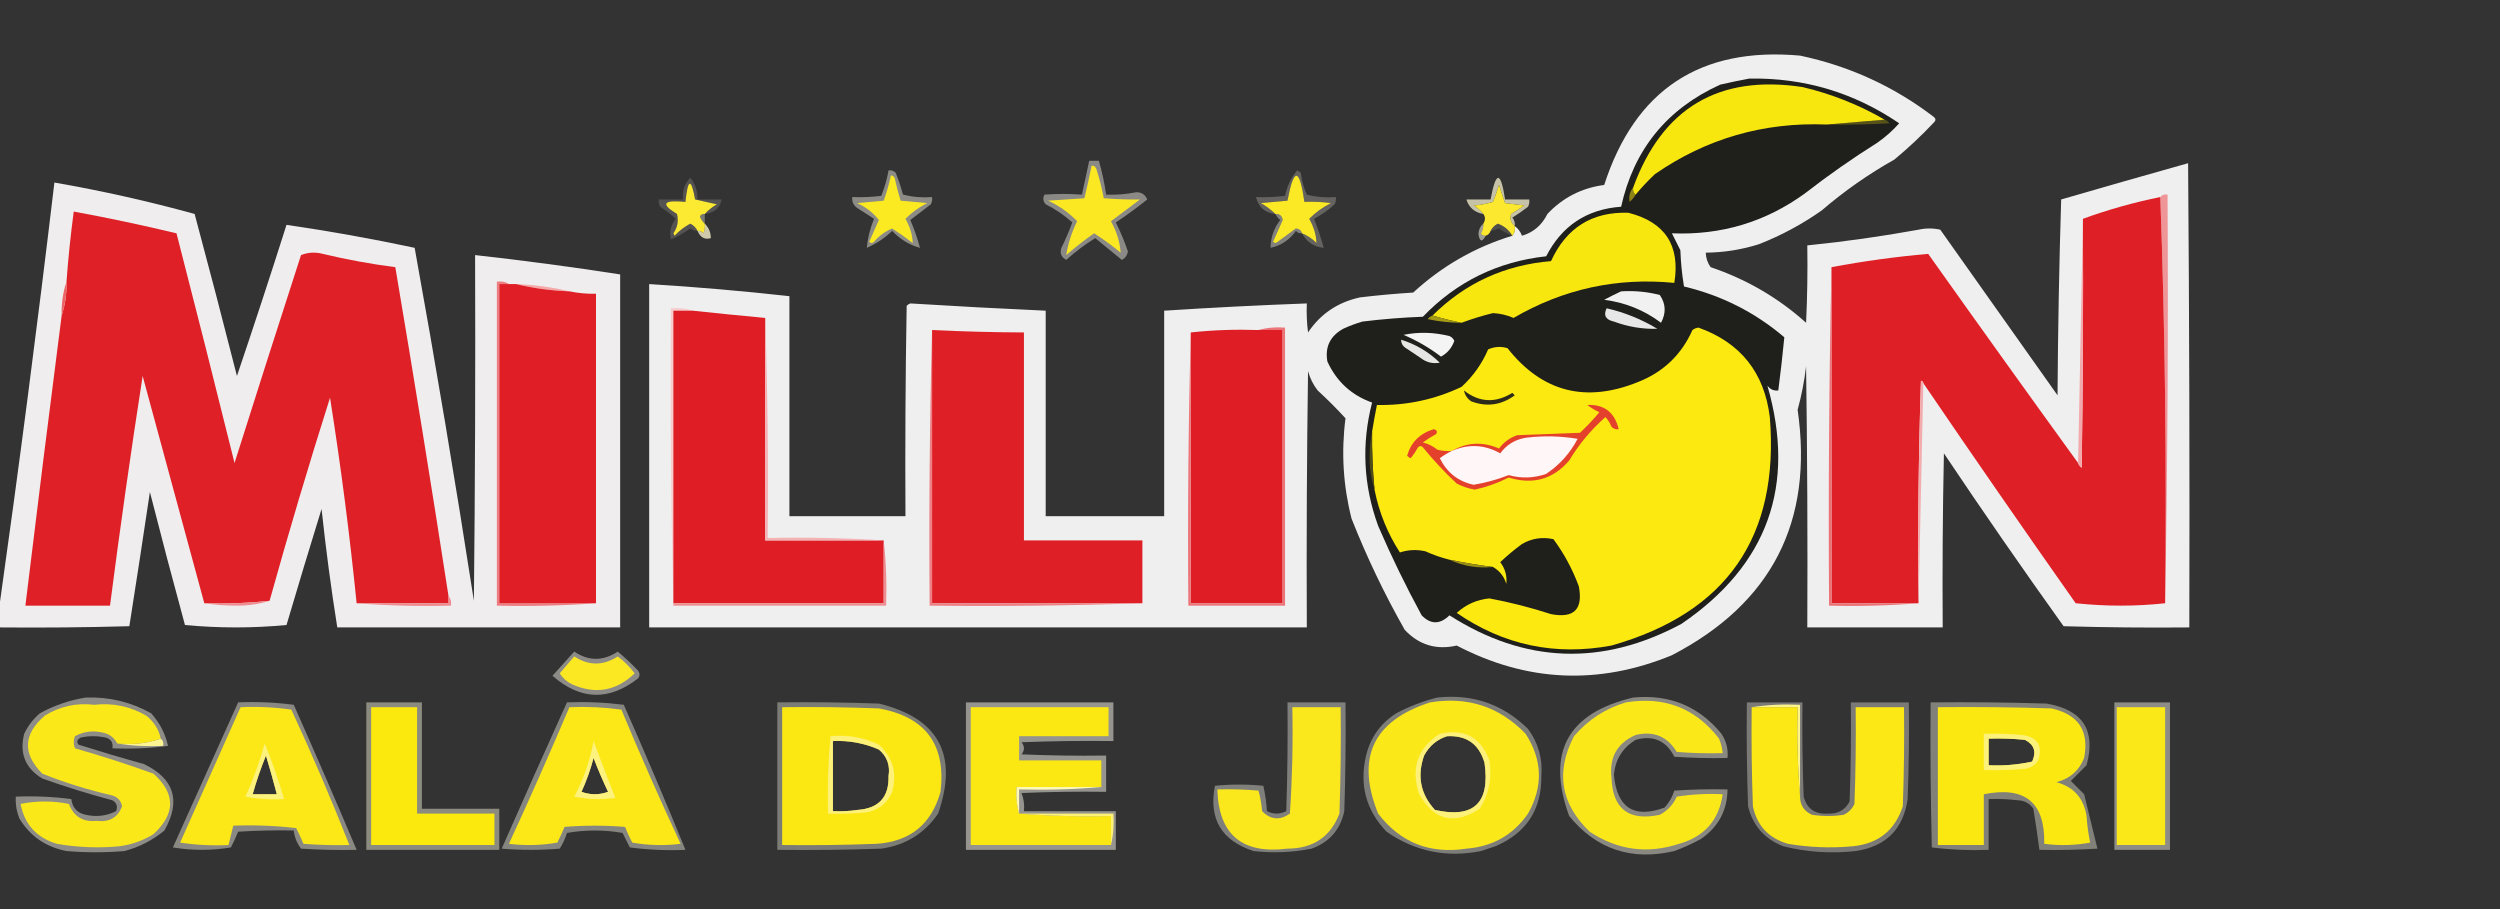 <?xml version="1.0" encoding="UTF-8"?> <svg xmlns="http://www.w3.org/2000/svg" xmlns:xlink="http://www.w3.org/1999/xlink" version="1.1" width="1034px" height="376px" style="shape-rendering:geometricPrecision; text-rendering:geometricPrecision; image-rendering:optimizeQuality; fill-rule:evenodd; clip-rule:evenodd"><rect width="100%" height="100%" fill="#333333" stroke="none"/><g><path style="opacity:0.931" fill="#fdfdfd" d="M 625.5,97.5 C 626.434,96.432 626.768,95.099 626.5,93.5C 627.85,94.483 628.85,95.816 629.5,97.5C 634.237,96.117 637.737,93.117 640,88.5C 646.399,81.717 654.232,77.717 663.5,76.5C 676.241,37.127 703.241,19.294 744.5,23C 764.977,27.324 783.477,35.824 800,48.5C 800.667,49.167 800.667,49.833 800,50.5C 794.802,56.033 789.302,61.2 783.5,66C 772.8,72.015 762.8,79.015 753.5,87C 745.439,92.699 736.772,97.365 727.5,101C 720.337,103.266 713.004,104.433 705.5,104.5C 705.565,106.696 706.232,108.696 707.5,110.5C 722.292,115.476 735.458,123.143 747,133.5C 747.5,122.839 747.667,112.172 747.5,101.5C 762.909,99.942 778.242,97.775 793.5,95C 796.5,94.333 799.5,94.333 802.5,95C 818.667,117.833 834.833,140.667 851,163.5C 851.167,136.494 851.667,109.494 852.5,82.5C 870,77.417 887.5,72.417 905,67.5C 905.5,131.499 905.667,195.499 905.5,259.5C 888.163,259.667 870.83,259.5 853.5,259C 836.63,235.428 820.13,211.595 804,187.5C 803.5,211.498 803.333,235.498 803.5,259.5C 784.833,259.5 766.167,259.5 747.5,259.5C 747.667,223.498 747.5,187.498 747,151.5C 746.28,157.598 745.114,163.598 743.5,169.5C 750.157,215.687 732.824,249.52 691.5,271C 661.185,283.462 631.518,282.129 602.5,267C 594.048,268.931 586.881,266.764 581,260.5C 572.592,245.684 565.259,230.351 559,214.5C 555.521,200.828 554.687,186.994 556.5,173C 552.909,169.082 549.076,165.248 545,161.5C 543.139,159.112 541.806,156.446 541,153.5C 540.5,188.832 540.333,224.165 540.5,259.5C 449.833,259.5 359.167,259.5 268.5,259.5C 268.5,212.167 268.5,164.833 268.5,117.5C 287.884,118.687 307.218,120.353 326.5,122.5C 326.5,152.833 326.5,183.167 326.5,213.5C 342.5,213.5 358.5,213.5 374.5,213.5C 374.333,184.498 374.5,155.498 375,126.5C 375.414,126.043 375.914,125.709 376.5,125.5C 395.135,126.659 413.802,127.659 432.5,128.5C 432.5,156.833 432.5,185.167 432.5,213.5C 448.833,213.5 465.167,213.5 481.5,213.5C 481.5,185.167 481.5,156.833 481.5,128.5C 501.137,127.229 520.803,126.229 540.5,125.5C 540.334,129.514 540.501,133.514 541,137.5C 546.142,129.833 553.308,125 562.5,123C 569.815,122.13 577.148,121.463 584.5,121C 596.413,110.046 610.079,102.212 625.5,97.5 Z"></path></g><g><path style="opacity:0.924" fill="#fefcfc" d="M -0.5,259.5 C -0.5,257.167 -0.5,254.833 -0.5,252.5C 7.801,193.712 15.468,134.712 22.5,75.5C 42.107,78.903 61.441,83.237 80.5,88.5C 86.49,110.792 92.323,133.125 98,155.5C 105.042,134.708 111.875,113.874 118.5,93C 136.204,95.573 153.87,98.739 171.5,102.5C 180.284,151.049 188.451,199.716 196,248.5C 196.5,200.834 196.667,153.168 196.5,105.5C 216.556,107.731 236.556,110.398 256.5,113.5C 256.5,162.167 256.5,210.833 256.5,259.5C 217.5,259.5 178.5,259.5 139.5,259.5C 136.915,243.235 134.748,226.901 133,210.5C 128.062,226.48 123.228,242.48 118.5,258.5C 104.5,259.833 90.5,259.833 76.5,258.5C 71.511,240.211 66.678,221.877 62,203.5C 59.236,222.058 56.403,240.558 53.5,259C 35.503,259.5 17.503,259.667 -0.5,259.5 Z"></path></g><g><path style="opacity:0.718" fill="#fffbd5" d="M 626.5,93.5 C 624.901,92.201 624.401,90.535 625,88.5C 626.833,87.333 628.667,86.167 630.5,85C 627.833,84.667 625.167,84.333 622.5,84C 621.594,81.553 620.761,79.053 620,76.5C 619.265,78.871 618.432,81.205 617.5,83.5C 614.893,84.318 612.226,84.818 609.5,85C 611.093,85.949 612.426,87.115 613.5,88.5C 609.867,87.858 607.534,85.858 606.5,82.5C 609.833,82.5 613.167,82.5 616.5,82.5C 618.707,70.609 620.707,70.609 622.5,82.5C 625.833,82.5 629.167,82.5 632.5,82.5C 632.649,83.552 632.483,84.552 632,85.5C 629.92,87.123 627.754,88.623 625.5,90C 626.337,91.011 626.67,92.178 626.5,93.5 Z"></path></g><g><path style="opacity:1" fill="#fbe926" d="M 538.5,96.5 C 538.134,95.305 537.301,94.639 536,94.5C 533.511,96.319 531.011,98.152 528.5,100C 527.833,100.667 527.167,100.667 526.5,100C 527.825,97.015 529.158,94.015 530.5,91C 530.252,89.251 529.252,88.418 527.5,88.5C 525.747,86.778 523.747,85.278 521.5,84C 525.167,83.667 528.833,83.333 532.5,83C 535.141,69.107 537.475,69.273 539.5,83.5C 543.182,83.335 546.848,83.501 550.5,84C 547.109,85.689 544.109,87.856 541.5,90.5C 543.396,93.827 544.396,97.16 544.5,100.5C 542.736,98.722 540.736,97.389 538.5,96.5 Z"></path></g><g><path style="opacity:1" fill="#fce931" d="M 291.5,88.5 C 290.624,88.369 289.957,88.703 289.5,89.5C 289.942,90.739 290.609,91.739 291.5,92.5C 291.657,93.873 291.49,95.207 291,96.5C 290.329,95.748 289.496,95.414 288.5,95.5C 287.855,94.188 286.855,93.188 285.5,92.5C 283.063,93.803 280.896,95.47 279,97.5C 278.833,97.167 278.667,96.833 278.5,96.5C 280.225,94.043 280.725,91.377 280,88.5C 273.063,84.284 274.229,82.617 283.5,83.5C 284.507,73.798 285.84,73.465 287.5,82.5C 290.5,83.167 293.5,83.833 296.5,84.5C 294.581,85.612 292.914,86.946 291.5,88.5 Z"></path></g><g><path style="opacity:1" fill="#fce92f" d="M 626.5,93.5 C 626.768,95.099 626.434,96.432 625.5,97.5C 624.129,95.133 622.129,93.467 619.5,92.5C 618.145,93.188 617.145,94.188 616.5,95.5C 616.167,96.5 615.5,97.167 614.5,97.5C 613.624,97.631 612.957,97.297 612.5,96.5C 613.246,95.264 613.579,93.93 613.5,92.5C 614.405,91.036 614.405,89.702 613.5,88.5C 612.426,87.115 611.093,85.949 609.5,85C 612.226,84.818 614.893,84.318 617.5,83.5C 618.432,81.205 619.265,78.871 620,76.5C 620.761,79.053 621.594,81.553 622.5,84C 625.167,84.333 627.833,84.667 630.5,85C 628.667,86.167 626.833,87.333 625,88.5C 624.401,90.535 624.901,92.201 626.5,93.5 Z"></path></g><g><path style="opacity:1" fill="#ef9497" d="M 893.5,81.5 C 894.209,80.596 895.209,80.263 896.5,80.5C 896.832,137.002 896.499,193.336 895.5,249.5C 896.163,193.157 895.496,137.157 893.5,81.5 Z"></path></g><g><path style="opacity:1" fill="#df1f26" d="M 893.5,81.5 C 895.496,137.157 896.163,193.157 895.5,249.5C 883.327,250.825 870.994,250.825 858.5,249.5C 837.244,219.312 816.244,188.979 795.5,158.5C 795.44,157.957 795.107,157.624 794.5,157.5C 793.5,188.159 793.167,218.826 793.5,249.5C 781.5,249.5 769.5,249.5 757.5,249.5C 757.5,203.167 757.5,156.833 757.5,110.5C 770.778,108.007 784.112,106.174 797.5,105C 818.066,133.988 838.732,162.822 859.5,191.5C 859.783,192.289 860.283,192.956 861,193.5C 861.5,159.168 861.667,124.835 861.5,90.5C 871.845,86.723 882.512,83.723 893.5,81.5 Z"></path></g><g><path style="opacity:0.161" fill="#fffded" d="M 291.5,88.5 C 292.914,86.946 294.581,85.612 296.5,84.5C 293.5,83.833 290.5,83.167 287.5,82.5C 285.84,73.465 284.507,73.798 283.5,83.5C 274.229,82.617 273.063,84.284 280,88.5C 280.725,91.377 280.225,94.043 278.5,96.5C 278.667,96.833 278.833,97.167 279,97.5C 280.896,95.47 283.063,93.803 285.5,92.5C 286.855,93.188 287.855,94.188 288.5,95.5C 287.417,95.461 286.417,95.127 285.5,94.5C 282.847,96.387 280.181,97.887 277.5,99C 276.713,95.996 277.379,93.163 279.5,90.5C 277.5,88.673 275.333,87.006 273,85.5C 272.517,84.552 272.351,83.552 272.5,82.5C 275.833,82.5 279.167,82.5 282.5,82.5C 282.133,78.95 283.133,75.95 285.5,73.5C 287.559,76.038 288.559,79.038 288.5,82.5C 291.833,82.5 295.167,82.5 298.5,82.5C 297.734,86.085 295.401,88.085 291.5,88.5 Z"></path></g><g><path style="opacity:0.24" fill="#fffdeb" d="M 538.5,96.5 C 540.736,97.389 542.736,98.722 544.5,100.5C 544.396,97.16 543.396,93.827 541.5,90.5C 544.109,87.856 547.109,85.689 550.5,84C 546.848,83.501 543.182,83.335 539.5,83.5C 537.475,69.273 535.141,69.107 532.5,83C 528.833,83.333 525.167,83.667 521.5,84C 523.747,85.278 525.747,86.778 527.5,88.5C 523.126,87.998 520.459,85.664 519.5,81.5C 523.514,81.665 527.514,81.499 531.5,81C 532.315,77.034 533.982,73.534 536.5,70.5C 537.086,70.709 537.586,71.043 538,71.5C 538.392,74.627 539.225,77.627 540.5,80.5C 544.445,81.491 548.445,81.824 552.5,81.5C 552.649,82.552 552.483,83.552 552,84.5C 549.43,86.869 546.596,88.869 543.5,90.5C 545.043,94.461 546.376,98.461 547.5,102.5C 543.47,102.151 540.47,100.151 538.5,96.5 Z"></path></g><g><path style="opacity:1" fill="#df2027" d="M 185.5,246.5 C 185.5,247.5 185.5,248.5 185.5,249.5C 172.833,249.5 160.167,249.5 147.5,249.5C 144.636,221.053 140.969,192.72 136.5,164.5C 127.659,192.389 119.326,220.389 111.5,248.5C 102.584,249.471 93.584,249.804 84.5,249.5C 76.028,218.289 67.528,186.955 59,155.5C 54.09,187.111 49.59,218.777 45.5,250.5C 33.833,250.5 22.167,250.5 10.5,250.5C 15.357,210.445 20.358,170.445 25.5,130.5C 26.971,126.081 27.638,121.414 27.5,116.5C 28.218,106.804 29.218,97.138 30.5,87.5C 44.763,90.126 58.929,93.126 73,96.5C 81.154,128.116 89.154,159.782 97,191.5C 106.043,162.867 115.21,134.201 124.5,105.5C 127.446,104.345 130.446,104.179 133.5,105C 143.404,107.373 153.404,109.206 163.5,110.5C 171.152,155.778 178.486,201.111 185.5,246.5 Z"></path></g><g><path style="opacity:0.344" fill="#fffdeb" d="M 291.5,88.5 C 291.5,89.833 291.5,91.167 291.5,92.5C 290.609,91.739 289.942,90.739 289.5,89.5C 289.957,88.703 290.624,88.369 291.5,88.5 Z"></path></g><g><path style="opacity:1" fill="#f3a8ab" d="M 861.5,90.5 C 861.667,124.835 861.5,159.168 861,193.5C 860.283,192.956 859.783,192.289 859.5,191.5C 860.167,157.833 860.833,124.167 861.5,90.5 Z"></path></g><g><path style="opacity:0.137" fill="#fffce8" d="M 625.5,97.5 C 623.564,96.741 621.731,95.741 620,94.5C 618.862,94.989 617.695,95.323 616.5,95.5C 617.145,94.188 618.145,93.188 619.5,92.5C 622.129,93.467 624.129,95.133 625.5,97.5 Z"></path></g><g><path style="opacity:0.434" fill="#fffdef" d="M 367.5,70.5 C 368.675,70.281 369.675,70.614 370.5,71.5C 371.654,74.452 372.654,77.452 373.5,80.5C 377.445,81.491 381.445,81.824 385.5,81.5C 385.649,82.552 385.483,83.552 385,84.5C 382.147,86.692 379.314,88.858 376.5,91C 378.14,94.756 379.474,98.589 380.5,102.5C 376.103,101.305 372.27,98.972 369,95.5C 365.844,98.515 362.344,100.848 358.5,102.5C 358.895,98.368 359.895,94.368 361.5,90.5C 359.167,89 356.833,87.5 354.5,86C 352.963,84.89 352.297,83.39 352.5,81.5C 356.514,81.665 360.514,81.499 364.5,81C 365.872,77.595 366.872,74.095 367.5,70.5 Z"></path></g><g><path style="opacity:1" fill="#fbe922" d="M 368.5,72.5 C 369.117,72.611 369.617,72.944 370,73.5C 370.711,76.734 371.545,79.901 372.5,83C 376.167,83.333 379.833,83.667 383.5,84C 380.109,85.689 377.109,87.856 374.5,90.5C 376.396,93.827 377.396,97.16 377.5,100.5C 374.737,98.371 371.904,96.371 369,94.5C 366.073,95.717 363.573,97.55 361.5,100C 360.833,100.667 360.167,100.667 359.5,100C 360.825,97.015 362.158,94.015 363.5,91C 361.132,87.979 358.132,85.645 354.5,84C 358.167,83.667 361.833,83.333 365.5,83C 366.731,79.577 367.731,76.077 368.5,72.5 Z"></path></g><g><path style="opacity:0.761" fill="#fffad1" d="M 291.5,92.5 C 293.175,94.179 294.008,96.179 294,98.5C 291.497,99.237 289.663,98.237 288.5,95.5C 289.496,95.414 290.329,95.748 291,96.5C 291.49,95.207 291.657,93.873 291.5,92.5 Z"></path></g><g><path style="opacity:0.427" fill="#fffef3" d="M 450.5,66.5 C 451.833,66.5 453.167,66.5 454.5,66.5C 455.815,71.094 456.815,75.761 457.5,80.5C 461.707,80.663 465.874,80.329 470,79.5C 472.163,79.495 473.663,80.495 474.5,82.5C 470.288,85.885 465.955,89.052 461.5,92C 463.45,95.897 465.117,99.897 466.5,104C 466.231,105.607 465.397,106.774 464,107.5C 460.322,104.486 456.655,101.486 453,98.5C 448.728,101.101 444.728,104.101 441,107.5C 438.935,106.372 438.268,104.706 439,102.5C 440.695,99.082 442.195,95.582 443.5,92C 440.21,89.016 436.543,86.516 432.5,84.5C 431.386,83.277 431.219,81.944 432,80.5C 437.066,80.113 442.232,80.113 447.5,80.5C 448.503,75.827 449.503,71.161 450.5,66.5 Z"></path></g><g><path style="opacity:1" fill="#fbe823" d="M 451.5,68.5 C 452.497,68.47 453.164,68.97 453.5,70C 454.777,73.968 455.777,77.968 456.5,82C 461.77,82.404 466.77,82.571 471.5,82.5C 467.462,85.512 463.462,88.512 459.5,91.5C 461.851,95.779 463.185,100.112 463.5,104.5C 459.97,101.576 456.304,98.909 452.5,96.5C 448.549,99.277 444.716,102.277 441,105.5C 441.765,100.7 443.265,96.034 445.5,91.5C 442.065,87.942 438.065,85.109 433.5,83C 438.5,82.667 443.5,82.333 448.5,82C 449.596,77.54 450.596,73.04 451.5,68.5 Z"></path></g><g><path style="opacity:0.388" fill="#fffdf2" d="M 527.5,88.5 C 529.252,88.418 530.252,89.251 530.5,91C 529.158,94.015 527.825,97.015 526.5,100C 527.167,100.667 527.833,100.667 528.5,100C 531.011,98.152 533.511,96.319 536,94.5C 537.301,94.639 538.134,95.305 538.5,96.5C 537.504,96.586 536.671,96.252 536,95.5C 533.341,99.236 529.841,101.569 525.5,102.5C 525.545,98.239 526.878,94.405 529.5,91C 528.619,90.292 527.953,89.458 527.5,88.5 Z"></path></g><g><path style="opacity:0.529" fill="#fffdee" d="M 613.5,92.5 C 613.579,93.93 613.246,95.264 612.5,96.5C 612.957,97.297 613.624,97.631 614.5,97.5C 613.033,100.232 612.033,100.065 611.5,97C 611.525,95.124 612.191,93.624 613.5,92.5 Z"></path></g><g><path style="opacity:1" fill="#eb7377" d="M 757.5,110.5 C 757.5,156.833 757.5,203.167 757.5,249.5C 769.5,249.5 781.5,249.5 793.5,249.5C 781.345,250.495 769.011,250.829 756.5,250.5C 756.168,203.664 756.501,156.997 757.5,110.5 Z"></path></g><g><path style="opacity:1" fill="#ed7d81" d="M 210.5,117.5 C 209.167,117.5 207.833,117.5 206.5,117.5C 206.5,161.5 206.5,205.5 206.5,249.5C 219.833,249.5 233.167,249.5 246.5,249.5C 233.01,250.496 219.344,250.829 205.5,250.5C 205.5,205.833 205.5,161.167 205.5,116.5C 207.415,116.216 209.081,116.549 210.5,117.5 Z"></path></g><g><path style="opacity:1" fill="#f6a8a8" d="M 213.5,117.5 C 221.066,117.772 228.399,118.772 235.5,120.5C 227.934,120.228 220.601,119.228 213.5,117.5 Z"></path></g><g><path style="opacity:1" fill="#1f1f1b" d="M 723.5,32.5 C 746.134,32.1 766.801,38.267 785.5,51C 782.797,54.038 779.797,56.705 776.5,59C 766.15,65.508 756.15,72.508 746.5,80C 730.194,91.832 711.861,97.332 691.5,96.5C 692.667,98.833 693.833,101.167 695,103.5C 695.171,108.533 695.671,113.533 696.5,118.5C 712.05,122.191 725.883,129.191 738,139.5C 737.285,146.804 736.452,154.137 735.5,161.5C 733.61,161.703 732.11,161.037 731,159.5C 742.923,200.876 731.089,233.709 695.5,258C 662.707,275.615 630.707,274.448 599.5,254.5C 595.55,258.339 591.717,258.339 588,254.5C 581.41,242.363 575.41,230.03 570,217.5C 563.891,200.716 563.058,183.716 567.5,166.5C 558.951,163.452 552.785,157.786 549,149.5C 547.961,143.518 550.127,139.018 555.5,136C 558.089,134.803 560.756,133.803 563.5,133C 571.803,131.982 580.136,131.315 588.5,131C 602.422,116.54 619.422,108.206 639.5,106C 645.98,93.355 656.313,86.522 670.5,85.5C 675.742,61.861 689.409,45.027 711.5,35C 715.609,34.056 719.609,33.222 723.5,32.5 Z"></path></g><g><path style="opacity:1" fill="#f8e70f" d="M 604.5,133.5 C 600.461,132.684 596.461,131.684 592.5,130.5C 605.984,117.096 622.317,109.596 641.5,108C 647.827,94.179 658.494,87.513 673.5,88C 688.682,91.852 695.015,101.518 692.5,117C 668.766,114.68 646.6,119.513 626,131.5C 623.286,130.317 620.453,129.651 617.5,129.5C 613.028,130.58 608.694,131.914 604.5,133.5 Z"></path></g><g><path style="opacity:1" fill="#8d8417" d="M 675.5,77.5 C 675.263,78.791 675.596,79.791 676.5,80.5C 675.878,81.627 675.045,82.627 674,83.5C 673.595,81.225 674.095,79.225 675.5,77.5 Z"></path></g><g><path style="opacity:1" fill="#575217" d="M 779.5,49.5 C 780.289,49.783 780.956,50.283 781.5,51C 772.84,51.5 764.173,51.666 755.5,51.5C 763.5,50.833 771.5,50.167 779.5,49.5 Z"></path></g><g><path style="opacity:1" fill="#f7e70f" d="M 779.5,49.5 C 771.5,50.167 763.5,50.833 755.5,51.5C 729.436,50.469 705.77,57.303 684.5,72C 681.629,74.703 678.962,77.536 676.5,80.5C 675.596,79.791 675.263,78.791 675.5,77.5C 687.562,44.597 710.895,30.764 745.5,36C 757.498,38.834 768.832,43.334 779.5,49.5 Z"></path></g><g><path style="opacity:1" fill="#df1e26" d="M 210.5,117.5 C 211.5,117.5 212.5,117.5 213.5,117.5C 220.601,119.228 227.934,120.228 235.5,120.5C 239.119,121.244 242.785,121.577 246.5,121.5C 246.5,164.167 246.5,206.833 246.5,249.5C 233.167,249.5 219.833,249.5 206.5,249.5C 206.5,205.5 206.5,161.5 206.5,117.5C 207.833,117.5 209.167,117.5 210.5,117.5 Z"></path></g><g><path style="opacity:1" fill="#f1f1f1" d="M 670.5,120.5 C 675.93,120.161 681.264,120.661 686.5,122C 688.994,125.647 689.16,129.481 687,133.5C 680.027,128.265 672.194,125.099 663.5,124C 665.858,122.724 668.192,121.558 670.5,120.5 Z"></path></g><g><path style="opacity:1" fill="#e7e7e7" d="M 664.5,127.5 C 671.936,129.216 678.936,132.05 685.5,136C 679.344,136.17 673.344,135.17 667.5,133C 664.095,132.247 663.095,130.414 664.5,127.5 Z"></path></g><g><path style="opacity:1" fill="#eb6566" d="M 27.5,116.5 C 27.638,121.414 26.971,126.081 25.5,130.5C 25.362,125.586 26.029,120.919 27.5,116.5 Z"></path></g><g><path style="opacity:1" fill="#f7cccd" d="M 286.5,128.5 C 283.833,128.5 281.167,128.5 278.5,128.5C 278.5,168.833 278.5,209.167 278.5,249.5C 278.5,249.833 278.5,250.167 278.5,250.5C 277.501,209.67 277.168,168.67 277.5,127.5C 280.713,127.19 283.713,127.523 286.5,128.5 Z"></path></g><g><path style="opacity:1" fill="#de1d25" d="M 286.5,128.5 C 296.635,129.586 306.635,130.586 316.5,131.5C 316.5,162.167 316.5,192.833 316.5,223.5C 332.833,223.5 349.167,223.5 365.5,223.5C 365.5,232.167 365.5,240.833 365.5,249.5C 336.5,249.5 307.5,249.5 278.5,249.5C 278.5,209.167 278.5,168.833 278.5,128.5C 281.167,128.5 283.833,128.5 286.5,128.5 Z"></path></g><g><path style="opacity:1" fill="#f4b2b5" d="M 316.5,131.5 C 317.498,161.662 317.831,191.995 317.5,222.5C 333.675,222.17 349.675,222.504 365.5,223.5C 349.167,223.5 332.833,223.5 316.5,223.5C 316.5,192.833 316.5,162.167 316.5,131.5 Z"></path></g><g><path style="opacity:1" fill="#a59a15" d="M 592.5,130.5 C 596.461,131.684 600.461,132.684 604.5,133.5C 599.785,133.494 595.118,132.994 590.5,132C 591.044,131.283 591.711,130.783 592.5,130.5 Z"></path></g><g><path style="opacity:1" fill="#fbe90f" d="M 617.5,234.5 C 611.583,233.741 605.583,232.741 599.5,231.5C 596.077,230.637 592.744,229.47 589.5,228C 585.909,227.211 582.409,227.378 579,228.5C 573.835,220.506 570.335,211.84 568.5,202.5C 567.724,194.525 567.39,186.525 567.5,178.5C 568.085,174.823 568.752,171.157 569.5,167.5C 581.788,167.743 593.455,165.243 604.5,160C 609.272,155.624 612.939,150.457 615.5,144.5C 618.106,143.348 620.773,143.182 623.5,144C 637.78,162.113 655.78,166.78 677.5,158C 687.939,153.894 695.439,146.727 700,136.5C 700.725,135.941 701.558,135.608 702.5,135.5C 719.871,141.715 729.704,154.049 732,172.5C 736.011,221.993 714.178,253.493 666.5,267C 643.229,271.346 621.895,266.846 602.5,253.5C 606.34,249.996 610.84,247.996 616,247.5C 624.628,249.115 633.128,251.282 641.5,254C 651,255.833 654.833,252 653,242.5C 650.39,235.442 646.89,228.942 642.5,223C 637.889,221.993 633.555,222.66 629.5,225C 626.354,227.312 623.354,229.812 620.5,232.5C 622.546,235.232 623.38,238.232 623,241.5C 622.093,238.428 620.26,236.095 617.5,234.5 Z"></path></g><g><path style="opacity:1" fill="#df1f26" d="M 385.5,136.5 C 398.158,137.111 410.824,137.444 423.5,137.5C 423.5,166.167 423.5,194.833 423.5,223.5C 439.833,223.5 456.167,223.5 472.5,223.5C 472.5,232.167 472.5,240.833 472.5,249.5C 443.5,249.5 414.5,249.5 385.5,249.5C 385.5,211.833 385.5,174.167 385.5,136.5 Z"></path></g><g><path style="opacity:1" fill="#de1d25" d="M 520.5,136.5 C 523.833,136.5 527.167,136.5 530.5,136.5C 530.5,174.167 530.5,211.833 530.5,249.5C 517.833,249.5 505.167,249.5 492.5,249.5C 492.5,212.167 492.5,174.833 492.5,137.5C 501.652,136.506 510.985,136.173 520.5,136.5 Z"></path></g><g><path style="opacity:1" fill="#eb7479" d="M 520.5,136.5 C 523.962,135.518 527.629,135.185 531.5,135.5C 531.5,173.833 531.5,212.167 531.5,250.5C 518.167,250.5 504.833,250.5 491.5,250.5C 491.168,212.663 491.502,174.996 492.5,137.5C 492.5,174.833 492.5,212.167 492.5,249.5C 505.167,249.5 517.833,249.5 530.5,249.5C 530.5,211.833 530.5,174.167 530.5,136.5C 527.167,136.5 523.833,136.5 520.5,136.5 Z"></path></g><g><path style="opacity:1" fill="#f4f4f4" d="M 580.5,138.5 C 586.713,137.222 593.046,137.389 599.5,139C 600.428,139.388 601.095,140.055 601.5,141C 600.477,143.897 598.643,146.064 596,147.5C 591.204,143.852 586.037,140.852 580.5,138.5 Z"></path></g><g><path style="opacity:1" fill="#e6e6e5" d="M 579.5,140.5 C 585.559,142.366 590.893,145.533 595.5,150C 592.581,150.552 589.914,149.885 587.5,148C 585.5,146.667 583.5,145.333 581.5,144C 580.177,143.184 579.511,142.017 579.5,140.5 Z"></path></g><g><path style="opacity:1" fill="#f3acae" d="M 795.5,158.5 C 794.833,188.833 794.167,219.167 793.5,249.5C 793.167,218.826 793.5,188.159 794.5,157.5C 795.107,157.624 795.44,157.957 795.5,158.5 Z"></path></g><g><path style="opacity:1" fill="#2c2a1a" d="M 605.5,161.5 C 611.821,166.472 618.488,166.805 625.5,162.5C 625.833,162.833 626.167,163.167 626.5,163.5C 620.945,167.58 614.945,168.413 608.5,166C 606.859,164.871 605.859,163.371 605.5,161.5 Z"></path></g><g><path style="opacity:1" fill="#504c18" d="M 567.5,178.5 C 567.39,186.525 567.724,194.525 568.5,202.5C 567.01,197.923 566.344,193.09 566.5,188C 566.502,184.648 566.835,181.482 567.5,178.5 Z"></path></g><g><path style="opacity:1" fill="#e4412d" d="M 600.5,186.5 C 606.722,182.899 613.222,182.566 620,185.5C 621.938,182.894 624.438,181.061 627.5,180C 636.167,179.667 644.833,179.333 653.5,179C 656.35,176.318 659.016,173.484 661.5,170.5C 659.713,169.684 658.046,168.684 656.5,167.5C 663.462,167.171 667.795,170.504 669.5,177.5C 668.325,177.719 667.325,177.386 666.5,176.5C 665.917,174.998 665.084,173.665 664,172.5C 658.047,177.761 653.047,183.761 649,190.5C 642.293,198.263 633.96,200.597 624,197.5C 619.548,199.762 614.881,201.429 610,202.5C 607.366,202.066 604.866,201.233 602.5,200C 597.466,195.301 592.8,190.301 588.5,185C 587.833,184.333 587.167,184.333 586.5,185C 585.624,186.586 584.624,188.086 583.5,189.5C 582.914,189.291 582.414,188.957 582,188.5C 583.53,182.969 587.197,179.302 593,177.5C 594.257,177.85 594.591,178.517 594,179.5C 592.082,180.542 590.249,181.708 588.5,183C 590.725,183.561 592.725,184.561 594.5,186C 596.473,186.495 598.473,186.662 600.5,186.5 Z"></path></g><g><path style="opacity:1" fill="#fef6f7" d="M 600.5,186.5 C 607.34,183.522 614.007,183.856 620.5,187.5C 623.216,183.806 626.883,181.639 631.5,181C 638.524,180.169 645.524,180.336 652.5,181.5C 649.406,187.428 645.073,192.261 639.5,196C 634.396,197.793 629.23,197.96 624,196.5C 619.309,198.341 614.475,199.675 609.5,200.5C 603.137,199.152 598.47,195.485 595.5,189.5C 597.145,188.304 598.811,187.304 600.5,186.5 Z"></path></g><g><path style="opacity:1" fill="#988e15" d="M 599.5,231.5 C 605.583,232.741 611.583,233.741 617.5,234.5C 611.085,235.143 605.085,234.143 599.5,231.5 Z"></path></g><g><path style="opacity:1" fill="#ef8d92" d="M 111.5,248.5 C 107.386,249.826 102.886,250.493 98,250.5C 93.32,250.499 88.82,250.166 84.5,249.5C 93.584,249.804 102.584,249.471 111.5,248.5 Z"></path></g><g><path style="opacity:1" fill="#ef8a8e" d="M 185.5,246.5 C 186.434,247.568 186.768,248.901 186.5,250.5C 173.323,250.829 160.323,250.495 147.5,249.5C 160.167,249.5 172.833,249.5 185.5,249.5C 185.5,248.5 185.5,247.5 185.5,246.5 Z"></path></g><g><path style="opacity:1" fill="#ef8e91" d="M 365.5,223.5 C 366.493,232.318 366.827,241.318 366.5,250.5C 337.167,250.5 307.833,250.5 278.5,250.5C 278.5,250.167 278.5,249.833 278.5,249.5C 307.5,249.5 336.5,249.5 365.5,249.5C 365.5,240.833 365.5,232.167 365.5,223.5 Z"></path></g><g><path style="opacity:1" fill="#ed8084" d="M 385.5,136.5 C 385.5,174.167 385.5,211.833 385.5,249.5C 414.5,249.5 443.5,249.5 472.5,249.5C 443.338,250.498 414.005,250.831 384.5,250.5C 384.168,212.33 384.501,174.33 385.5,136.5 Z"></path></g><g><path style="opacity:0.434" fill="#fffef5" d="M 237.5,269.5 C 243.435,273.485 249.435,273.485 255.5,269.5C 258.484,271.984 261.318,274.65 264,277.5C 264.667,278.5 264.667,279.5 264,280.5C 251.931,289.994 240.098,289.66 228.5,279.5C 231.522,276.147 234.522,272.813 237.5,269.5 Z"></path></g><g><path style="opacity:1" fill="#fbe823" d="M 237.5,271.5 C 243.504,275.406 249.504,275.406 255.5,271.5C 258.167,273.5 260.5,275.833 262.5,278.5C 254.902,285.83 246.235,287.33 236.5,283C 234.415,281.959 232.748,280.459 231.5,278.5C 233.523,276.147 235.523,273.814 237.5,271.5 Z"></path></g><g><path style="opacity:0.435" fill="#fffce1" d="M 151.5,290.5 C 159.167,290.5 166.833,290.5 174.5,290.5C 174.5,305.167 174.5,319.833 174.5,334.5C 185.167,334.5 195.833,334.5 206.5,334.5C 206.5,340.167 206.5,345.833 206.5,351.5C 188.167,351.5 169.833,351.5 151.5,351.5C 151.5,331.167 151.5,310.833 151.5,290.5 Z"></path></g><g><path style="opacity:0.41" fill="#fffdf1" d="M 234.5,290.5 C 242.42,290.185 250.253,290.518 258,291.5C 266.794,311.416 275.294,331.416 283.5,351.5C 275.804,351.831 268.138,351.497 260.5,350.5C 259.5,348.5 258.5,346.5 257.5,344.5C 249.833,343.167 242.167,343.167 234.5,344.5C 233.786,346.811 232.786,348.978 231.5,351C 223.5,351.667 215.5,351.667 207.5,351C 216.414,330.745 225.414,310.578 234.5,290.5 Z M 245.5,313.5 C 247.281,318.148 249.281,322.815 251.5,327.5C 247.833,328.833 244.167,328.833 240.5,327.5C 242.572,322.95 244.238,318.283 245.5,313.5 Z"></path></g><g><path style="opacity:0.359" fill="#fffdef" d="M 321.5,290.5 C 335.504,290.333 349.504,290.5 363.5,291C 388.274,297.041 396.441,312.208 388,336.5C 382.36,344.744 374.526,349.577 364.5,351C 350.171,351.5 335.837,351.667 321.5,351.5C 321.5,331.167 321.5,310.833 321.5,290.5 Z M 344.5,306.5 C 351.117,306.19 357.45,307.357 363.5,310C 366.886,312.869 368.219,316.536 367.5,321C 367.735,329.769 363.401,334.436 354.5,335C 351.183,335.498 347.85,335.665 344.5,335.5C 344.5,325.833 344.5,316.167 344.5,306.5 Z"></path></g><g><path style="opacity:0.484" fill="#fffdf0" d="M 399.5,290.5 C 419.833,290.5 440.167,290.5 460.5,290.5C 460.5,295.833 460.5,301.167 460.5,306.5C 447.829,306.333 435.162,306.5 422.5,307C 423.833,308.667 423.833,310.333 422.5,312C 434.162,312.5 445.829,312.667 457.5,312.5C 457.5,317.5 457.5,322.5 457.5,327.5C 445.829,327.333 434.162,327.5 422.5,328C 423.435,330.381 423.768,332.881 423.5,335.5C 436.167,335.5 448.833,335.5 461.5,335.5C 461.5,340.833 461.5,346.167 461.5,351.5C 440.833,351.5 420.167,351.5 399.5,351.5C 399.5,331.167 399.5,310.833 399.5,290.5 Z"></path></g><g><path style="opacity:0.373" fill="#fffef5" d="M 532.5,290.5 C 540.5,290.5 548.5,290.5 556.5,290.5C 556.667,305.504 556.5,320.504 556,335.5C 554.363,343.138 549.863,348.305 542.5,351C 534.579,352.568 526.579,352.901 518.5,352C 505.172,347.684 499.838,338.684 502.5,325C 509.167,324.333 515.833,324.333 522.5,325C 523.293,328.411 523.793,331.911 524,335.5C 526.667,336.833 529.333,336.833 532,335.5C 532.5,320.504 532.667,305.504 532.5,290.5 Z"></path></g><g><path style="opacity:0.382" fill="#fffdea" d="M 798.5,290.5 C 814.503,290.333 830.503,290.5 846.5,291C 861.452,293.587 866.952,302.087 863,316.5C 860.833,318.667 858.667,320.833 856.5,323C 858.333,324.833 860.167,326.667 862,328.5C 863.836,336.052 865.669,343.552 867.5,351C 859.507,351.5 851.507,351.666 843.5,351.5C 842.75,345.835 841.917,340.168 841,334.5C 839.442,332.232 837.276,331.066 834.5,331C 830.514,330.501 826.514,330.334 822.5,330.5C 822.5,337.5 822.5,344.5 822.5,351.5C 814.58,351.815 806.747,351.482 799,350.5C 798.5,330.503 798.333,310.503 798.5,290.5 Z M 822.5,305.5 C 827.511,305.334 832.511,305.501 837.5,306C 841.348,307.959 842.348,310.959 840.5,315C 834.577,316.304 828.577,316.804 822.5,316.5C 822.5,312.833 822.5,309.167 822.5,305.5 Z"></path></g><g><path style="opacity:0.443" fill="#fffdf0" d="M 874.5,290.5 C 882.167,290.5 889.833,290.5 897.5,290.5C 897.5,310.833 897.5,331.167 897.5,351.5C 889.833,351.5 882.167,351.5 874.5,351.5C 874.5,331.167 874.5,310.833 874.5,290.5 Z"></path></g><g><path style="opacity:1" fill="#fbe813" d="M 323.5,292.5 C 336.837,292.333 350.171,292.5 363.5,293C 382.832,296.499 391.332,307.999 389,327.5C 385.257,340.907 376.424,348.074 362.5,349C 349.504,349.5 336.504,349.667 323.5,349.5C 323.5,330.5 323.5,311.5 323.5,292.5 Z M 344.5,306.5 C 344.5,316.167 344.5,325.833 344.5,335.5C 347.85,335.665 351.183,335.498 354.5,335C 363.401,334.436 367.735,329.769 367.5,321C 368.219,316.536 366.886,312.869 363.5,310C 357.45,307.357 351.117,306.19 344.5,306.5 Z"></path></g><g><path style="opacity:1" fill="#fbe810" d="M 801.5,292.5 C 817.17,292.333 832.837,292.5 848.5,293C 859.656,295.483 864.156,302.317 862,313.5C 859.888,318.776 856.055,322.109 850.5,323.5C 857.646,325.431 861.813,330.097 863,337.5C 863.238,341.222 863.738,344.889 864.5,348.5C 858.193,349.664 851.859,349.831 845.5,349C 845.87,331.886 837.537,325.052 820.5,328.5C 820.5,335.5 820.5,342.5 820.5,349.5C 814.167,349.5 807.833,349.5 801.5,349.5C 801.5,330.5 801.5,311.5 801.5,292.5 Z M 822.5,305.5 C 822.5,309.167 822.5,312.833 822.5,316.5C 828.577,316.804 834.577,316.304 840.5,315C 842.348,310.959 841.348,307.959 837.5,306C 832.511,305.501 827.511,305.334 822.5,305.5 Z"></path></g><g><path style="opacity:1" fill="#fbe80c" d="M 153.5,292.5 C 159.833,292.5 166.167,292.5 172.5,292.5C 172.5,307.167 172.5,321.833 172.5,336.5C 183.167,336.5 193.833,336.5 204.5,336.5C 204.5,340.833 204.5,345.167 204.5,349.5C 187.5,349.5 170.5,349.5 153.5,349.5C 153.5,330.5 153.5,311.5 153.5,292.5 Z"></path></g><g><path style="opacity:1" fill="#fbe816" d="M 235.5,292.5 C 242.755,292.187 249.921,292.52 257,293.5C 264.782,312.183 272.949,330.683 281.5,349C 274.808,349.831 268.142,349.664 261.5,348.5C 260.399,346.358 259.399,344.192 258.5,342C 250.167,341.333 241.833,341.333 233.5,342C 232.601,344.192 231.601,346.358 230.5,348.5C 223.858,349.664 217.192,349.831 210.5,349C 219.126,330.284 227.46,311.451 235.5,292.5 Z M 245.5,313.5 C 244.238,318.283 242.572,322.95 240.5,327.5C 244.167,328.833 247.833,328.833 251.5,327.5C 249.281,322.815 247.281,318.148 245.5,313.5 Z"></path></g><g><path style="opacity:1" fill="#fbe812" d="M 455.5,325.5 C 443.833,325.5 432.167,325.5 420.5,325.5C 420.185,329.371 420.518,333.038 421.5,336.5C 433.989,337.495 446.656,337.829 459.5,337.5C 459.5,341.5 459.5,345.5 459.5,349.5C 440.167,349.5 420.833,349.5 401.5,349.5C 401.5,330.5 401.5,311.5 401.5,292.5C 420.5,292.5 439.5,292.5 458.5,292.5C 458.5,296.5 458.5,300.5 458.5,304.5C 446.167,304.5 433.833,304.5 421.5,304.5C 421.5,307.833 421.5,311.167 421.5,314.5C 432.833,314.5 444.167,314.5 455.5,314.5C 455.5,318.167 455.5,321.833 455.5,325.5 Z"></path></g><g><path style="opacity:1" fill="#fbe81c" d="M 534.5,292.5 C 541.167,292.5 547.833,292.5 554.5,292.5C 554.667,307.17 554.5,321.837 554,336.5C 550.286,346.129 543.12,350.962 532.5,351C 513.695,353.348 504.028,345.181 503.5,326.5C 509.176,326.334 514.843,326.501 520.5,327C 521.282,329.74 521.782,332.574 522,335.5C 525.524,339.074 529.358,339.407 533.5,336.5C 534.483,321.882 534.817,307.215 534.5,292.5 Z"></path></g><g><path style="opacity:1" fill="#fbe818" d="M 875.5,292.5 C 882.167,292.5 888.833,292.5 895.5,292.5C 895.5,311.5 895.5,330.5 895.5,349.5C 888.833,349.5 882.167,349.5 875.5,349.5C 875.5,330.5 875.5,311.5 875.5,292.5 Z"></path></g><g><path style="opacity:0.478" fill="#fffded" d="M 820.5,303.5 C 825.844,303.334 831.177,303.501 836.5,304C 842.787,304.953 844.954,308.453 843,314.5C 841.681,316.487 839.848,317.654 837.5,318C 831.843,318.499 826.176,318.666 820.5,318.5C 820.5,313.5 820.5,308.5 820.5,303.5 Z M 822.5,305.5 C 822.5,309.167 822.5,312.833 822.5,316.5C 828.577,316.804 834.577,316.304 840.5,315C 842.348,310.959 841.348,307.959 837.5,306C 832.511,305.501 827.511,305.334 822.5,305.5 Z"></path></g><g><path style="opacity:0.485" fill="#fffce8" d="M 343.5,304.5 C 350.526,303.805 357.193,304.972 363.5,308C 369.261,313.237 371.095,319.737 369,327.5C 367,332.165 363.5,334.998 358.5,336C 353.177,336.499 347.844,336.666 342.5,336.5C 342.191,325.752 342.524,315.085 343.5,304.5 Z M 344.5,306.5 C 344.5,316.167 344.5,325.833 344.5,335.5C 347.85,335.665 351.183,335.498 354.5,335C 363.401,334.436 367.735,329.769 367.5,321C 368.219,316.536 366.886,312.869 363.5,310C 357.45,307.357 351.117,306.19 344.5,306.5 Z"></path></g><g><path style="opacity:0.483" fill="#fffdee" d="M 245.5,306.5 C 248.375,314.279 251.375,322.112 254.5,330C 248.804,330.83 243.137,330.663 237.5,329.5C 241.365,322.238 244.032,314.571 245.5,306.5 Z M 245.5,313.5 C 244.238,318.283 242.572,322.95 240.5,327.5C 244.167,328.833 247.833,328.833 251.5,327.5C 249.281,322.815 247.281,318.148 245.5,313.5 Z"></path></g><g><path style="opacity:0.439" fill="#fffdef" d="M 35.5,288.5 C 45.12,288.159 54.12,290.326 62.5,295C 66.039,298.913 68.373,303.413 69.5,308.5C 61.862,309.497 54.196,309.831 46.5,309.5C 46.863,307.089 45.863,305.589 43.5,305C 40.167,304.333 36.833,304.333 33.5,305C 31.875,305.853 31.542,306.853 32.5,308C 41.427,310.816 50.427,313.483 59.5,316C 72.113,322.07 74.946,331.237 68,343.5C 63.132,347.517 57.632,350.351 51.5,352C 43.5,352.667 35.5,352.667 27.5,352C 18.91,350.306 12.41,345.806 8,338.5C 6.851,335.607 6.351,332.607 6.5,329.5C 14.195,329.169 21.862,329.503 29.5,330.5C 29.959,334.124 31.959,336.291 35.5,337C 39.9,337.978 44.067,337.478 48,335.5C 48.783,333.567 48.283,332.067 46.5,331C 36.69,328.396 27.023,325.396 17.5,322C 10.46,317.745 7.96,311.578 10,303.5C 11.56,300.217 13.727,297.383 16.5,295C 22.586,291.694 28.92,289.528 35.5,288.5 Z"></path></g><g><path style="opacity:1" fill="#fdf593" d="M 66.5,305.5 C 67.404,306.209 67.737,307.209 67.5,308.5C 60.978,308.823 54.645,308.49 48.5,307.5C 54.926,308.12 60.926,307.453 66.5,305.5 Z"></path></g><g><path style="opacity:1" fill="#fbe818" d="M 66.5,305.5 C 60.926,307.453 54.926,308.12 48.5,307.5C 47.229,305.066 45.229,303.566 42.5,303C 38.428,302.044 34.595,302.544 31,304.5C 30.333,306.167 30.333,307.833 31,309.5C 41.913,312.606 52.747,316.106 63.5,320C 72.642,328.22 72.642,336.554 63.5,345C 59.186,347.66 54.52,349.327 49.5,350C 40.78,350.839 32.113,350.505 23.5,349C 15.157,346.492 10.157,340.992 8.5,332.5C 15.167,331.167 21.833,331.167 28.5,332.5C 30.529,337.766 34.362,340.099 40,339.5C 45.186,340.165 48.686,338.165 50.5,333.5C 50.069,331.234 48.736,329.734 46.5,329C 36.599,326.753 26.933,323.753 17.5,320C 9.262,311.695 9.595,303.695 18.5,296C 24.783,292.114 31.616,290.614 39,291.5C 46.676,290.643 53.843,292.143 60.5,296C 63.665,298.51 65.665,301.676 66.5,305.5 Z"></path></g><g><path style="opacity:0.42" fill="#fffdef" d="M 98.5,290.5 C 106.196,290.169 113.862,290.503 121.5,291.5C 130.37,311.454 139.037,331.454 147.5,351.5C 139.826,351.666 132.159,351.5 124.5,351C 122.798,348.765 121.798,346.265 121.5,343.5C 113.826,343.334 106.159,343.5 98.5,344C 97.6,346.192 96.6,348.358 95.5,350.5C 87.5,351.833 79.5,351.833 71.5,350.5C 80.507,330.471 89.507,310.471 98.5,290.5 Z M 114.5,328.5 C 111.167,328.5 107.833,328.5 104.5,328.5C 106.026,323.089 107.859,317.756 110,312.5C 111.609,317.823 113.109,323.156 114.5,328.5 Z"></path></g><g><path style="opacity:1" fill="#fbe816" d="M 99.5,292.5 C 106.532,292.17 113.532,292.503 120.5,293.5C 129.069,311.967 137.069,330.633 144.5,349.5C 138.158,349.666 131.825,349.5 125.5,349C 124.601,346.808 123.601,344.642 122.5,342.5C 113.859,341.502 105.192,341.169 96.5,341.5C 95.833,344.167 95.167,346.833 94.5,349.5C 87.8,349.83 81.133,349.497 74.5,348.5C 82.848,329.807 91.181,311.141 99.5,292.5 Z M 114.5,328.5 C 111.167,328.5 107.833,328.5 104.5,328.5C 106.026,323.089 107.859,317.756 110,312.5C 111.609,317.823 113.109,323.156 114.5,328.5 Z"></path></g><g><path style="opacity:0.467" fill="#fffdf0" d="M 109.5,307.5 C 112.538,314.943 115.204,322.609 117.5,330.5C 112.125,330.828 106.792,330.495 101.5,329.5C 104.746,322.348 107.413,315.014 109.5,307.5 Z M 114.5,328.5 C 111.167,328.5 107.833,328.5 104.5,328.5C 106.026,323.089 107.859,317.756 110,312.5C 111.609,317.823 113.109,323.156 114.5,328.5 Z"></path></g><g><path style="opacity:1" fill="#fef8b6" d="M 455.5,325.5 C 444.346,326.495 433.012,326.828 421.5,326.5C 421.5,329.833 421.5,333.167 421.5,336.5C 420.518,333.038 420.185,329.371 420.5,325.5C 432.167,325.5 443.833,325.5 455.5,325.5 Z"></path></g><g><path style="opacity:0.418" fill="#fffdee" d="M 675.5,288.5 C 690.449,287.067 702.616,292.067 712,303.5C 714.006,306.536 714.84,309.869 714.5,313.5C 707.159,313.666 699.826,313.5 692.5,313C 689.114,306.309 683.781,303.975 676.5,306C 671.101,309.29 668.101,314.124 667.5,320.5C 668.828,334.153 675.828,338.653 688.5,334C 690.353,331.96 691.686,329.627 692.5,327C 699.826,326.5 707.159,326.334 714.5,326.5C 714.4,335.197 710.734,342.03 703.5,347C 699.952,348.941 696.286,350.607 692.5,352C 674.789,356.128 660.289,351.295 649,337.5C 639.456,311.255 648.29,294.922 675.5,288.5 Z"></path></g><g><path style="opacity:1" fill="#fbe818" d="M 672.5,290.5 C 688.45,287.905 701.284,292.905 711,305.5C 711.813,307.436 712.313,309.436 712.5,311.5C 706.158,311.666 699.825,311.5 693.5,311C 689.59,304.548 683.923,302.215 676.5,304C 668.921,307.317 665.587,313.151 666.5,321.5C 666.938,334.563 673.604,339.73 686.5,337C 689.695,335.305 692.028,332.805 693.5,329.5C 699.798,328.504 706.132,328.17 712.5,328.5C 710.989,339.183 704.989,346.016 694.5,349C 681.328,353.297 668.994,351.63 657.5,344C 645.486,332.488 643.319,319.321 651,304.5C 656.849,297.668 664.016,293.001 672.5,290.5 Z"></path></g><g><path style="opacity:1" fill="#fdf277" d="M 421.5,336.5 C 434.5,336.5 447.5,336.5 460.5,336.5C 460.818,341.032 460.485,345.366 459.5,349.5C 459.5,345.5 459.5,341.5 459.5,337.5C 446.656,337.829 433.989,337.495 421.5,336.5 Z"></path></g><g><path style="opacity:0.353" fill="#fffdf1" d="M 722.5,290.5 C 730.167,290.5 737.833,290.5 745.5,290.5C 745.333,303.504 745.5,316.504 746,329.5C 747.372,334.527 750.705,336.86 756,336.5C 760.127,336.693 763.127,335.027 765,331.5C 765.5,317.837 765.667,304.171 765.5,290.5C 773.5,290.5 781.5,290.5 789.5,290.5C 789.667,303.837 789.5,317.171 789,330.5C 787.207,342.959 780.041,350.126 767.5,352C 757.347,353.125 747.347,352.458 737.5,350C 729.799,346.969 724.966,341.469 723,333.5C 722.5,319.171 722.333,304.837 722.5,290.5 Z"></path></g><g><path style="opacity:1" fill="#fdf48d" d="M 724.5,292.5 C 730.979,291.509 737.646,291.176 744.5,291.5C 744.5,304.167 744.5,316.833 744.5,329.5C 743.505,317.345 743.171,305.011 743.5,292.5C 737.167,292.5 730.833,292.5 724.5,292.5 Z"></path></g><g><path style="opacity:1" fill="#fbe814" d="M 724.5,292.5 C 730.833,292.5 737.167,292.5 743.5,292.5C 743.171,305.011 743.505,317.345 744.5,329.5C 744.544,333.09 746.211,335.59 749.5,337C 753.833,337.667 758.167,337.667 762.5,337C 764.552,336.07 766.052,334.57 767,332.5C 767.5,319.171 767.667,305.837 767.5,292.5C 774.167,292.5 780.833,292.5 787.5,292.5C 787.667,306.171 787.5,319.837 787,333.5C 783.761,343.401 776.927,348.901 766.5,350C 757.447,350.846 748.447,350.513 739.5,349C 731.537,346.706 726.704,341.539 725,333.5C 724.5,319.837 724.333,306.171 724.5,292.5 Z"></path></g><g><path style="opacity:0.367" fill="#fffdf2" d="M 594.5,288.5 C 609.127,286.942 621.627,291.275 632,301.5C 636.239,307.285 638.072,313.785 637.5,321C 637.623,334.881 631.289,344.547 618.5,350C 616.5,350.667 614.5,351.333 612.5,352C 598.234,354.834 585.234,352.168 573.5,344C 564.997,335.165 562.164,324.665 565,312.5C 566.834,304.998 571.001,299.165 577.5,295C 583.02,292.11 588.686,289.943 594.5,288.5 Z M 598.5,304.5 C 606.563,304.06 611.73,307.727 614,315.5C 616.389,332.117 609.556,338.617 593.5,335C 587.525,328.492 586.025,320.992 589,312.5C 591.161,308.495 594.328,305.829 598.5,304.5 Z"></path></g><g><path style="opacity:1" fill="#fbe819" d="M 591.5,290.5 C 607.032,287.955 620.199,292.289 631,303.5C 637.976,314.288 638.309,325.288 632,336.5C 625.869,345.32 617.369,350.153 606.5,351C 591.344,353.323 579.177,348.49 570,336.5C 560.681,313.47 567.848,298.137 591.5,290.5 Z M 598.5,304.5 C 594.328,305.829 591.161,308.495 589,312.5C 586.025,320.992 587.525,328.492 593.5,335C 609.556,338.617 616.389,332.117 614,315.5C 611.73,307.727 606.563,304.06 598.5,304.5 Z"></path></g><g><path style="opacity:0.451" fill="#fffdf0" d="M 595.5,303.5 C 605.652,301.256 612.486,304.923 616,314.5C 617.196,321.708 615.863,328.375 612,334.5C 601.478,341.373 593.145,339.373 587,328.5C 583.404,317.783 586.238,309.45 595.5,303.5 Z M 598.5,304.5 C 594.328,305.829 591.161,308.495 589,312.5C 586.025,320.992 587.525,328.492 593.5,335C 609.556,338.617 616.389,332.117 614,315.5C 611.73,307.727 606.563,304.06 598.5,304.5 Z"></path></g></svg> 